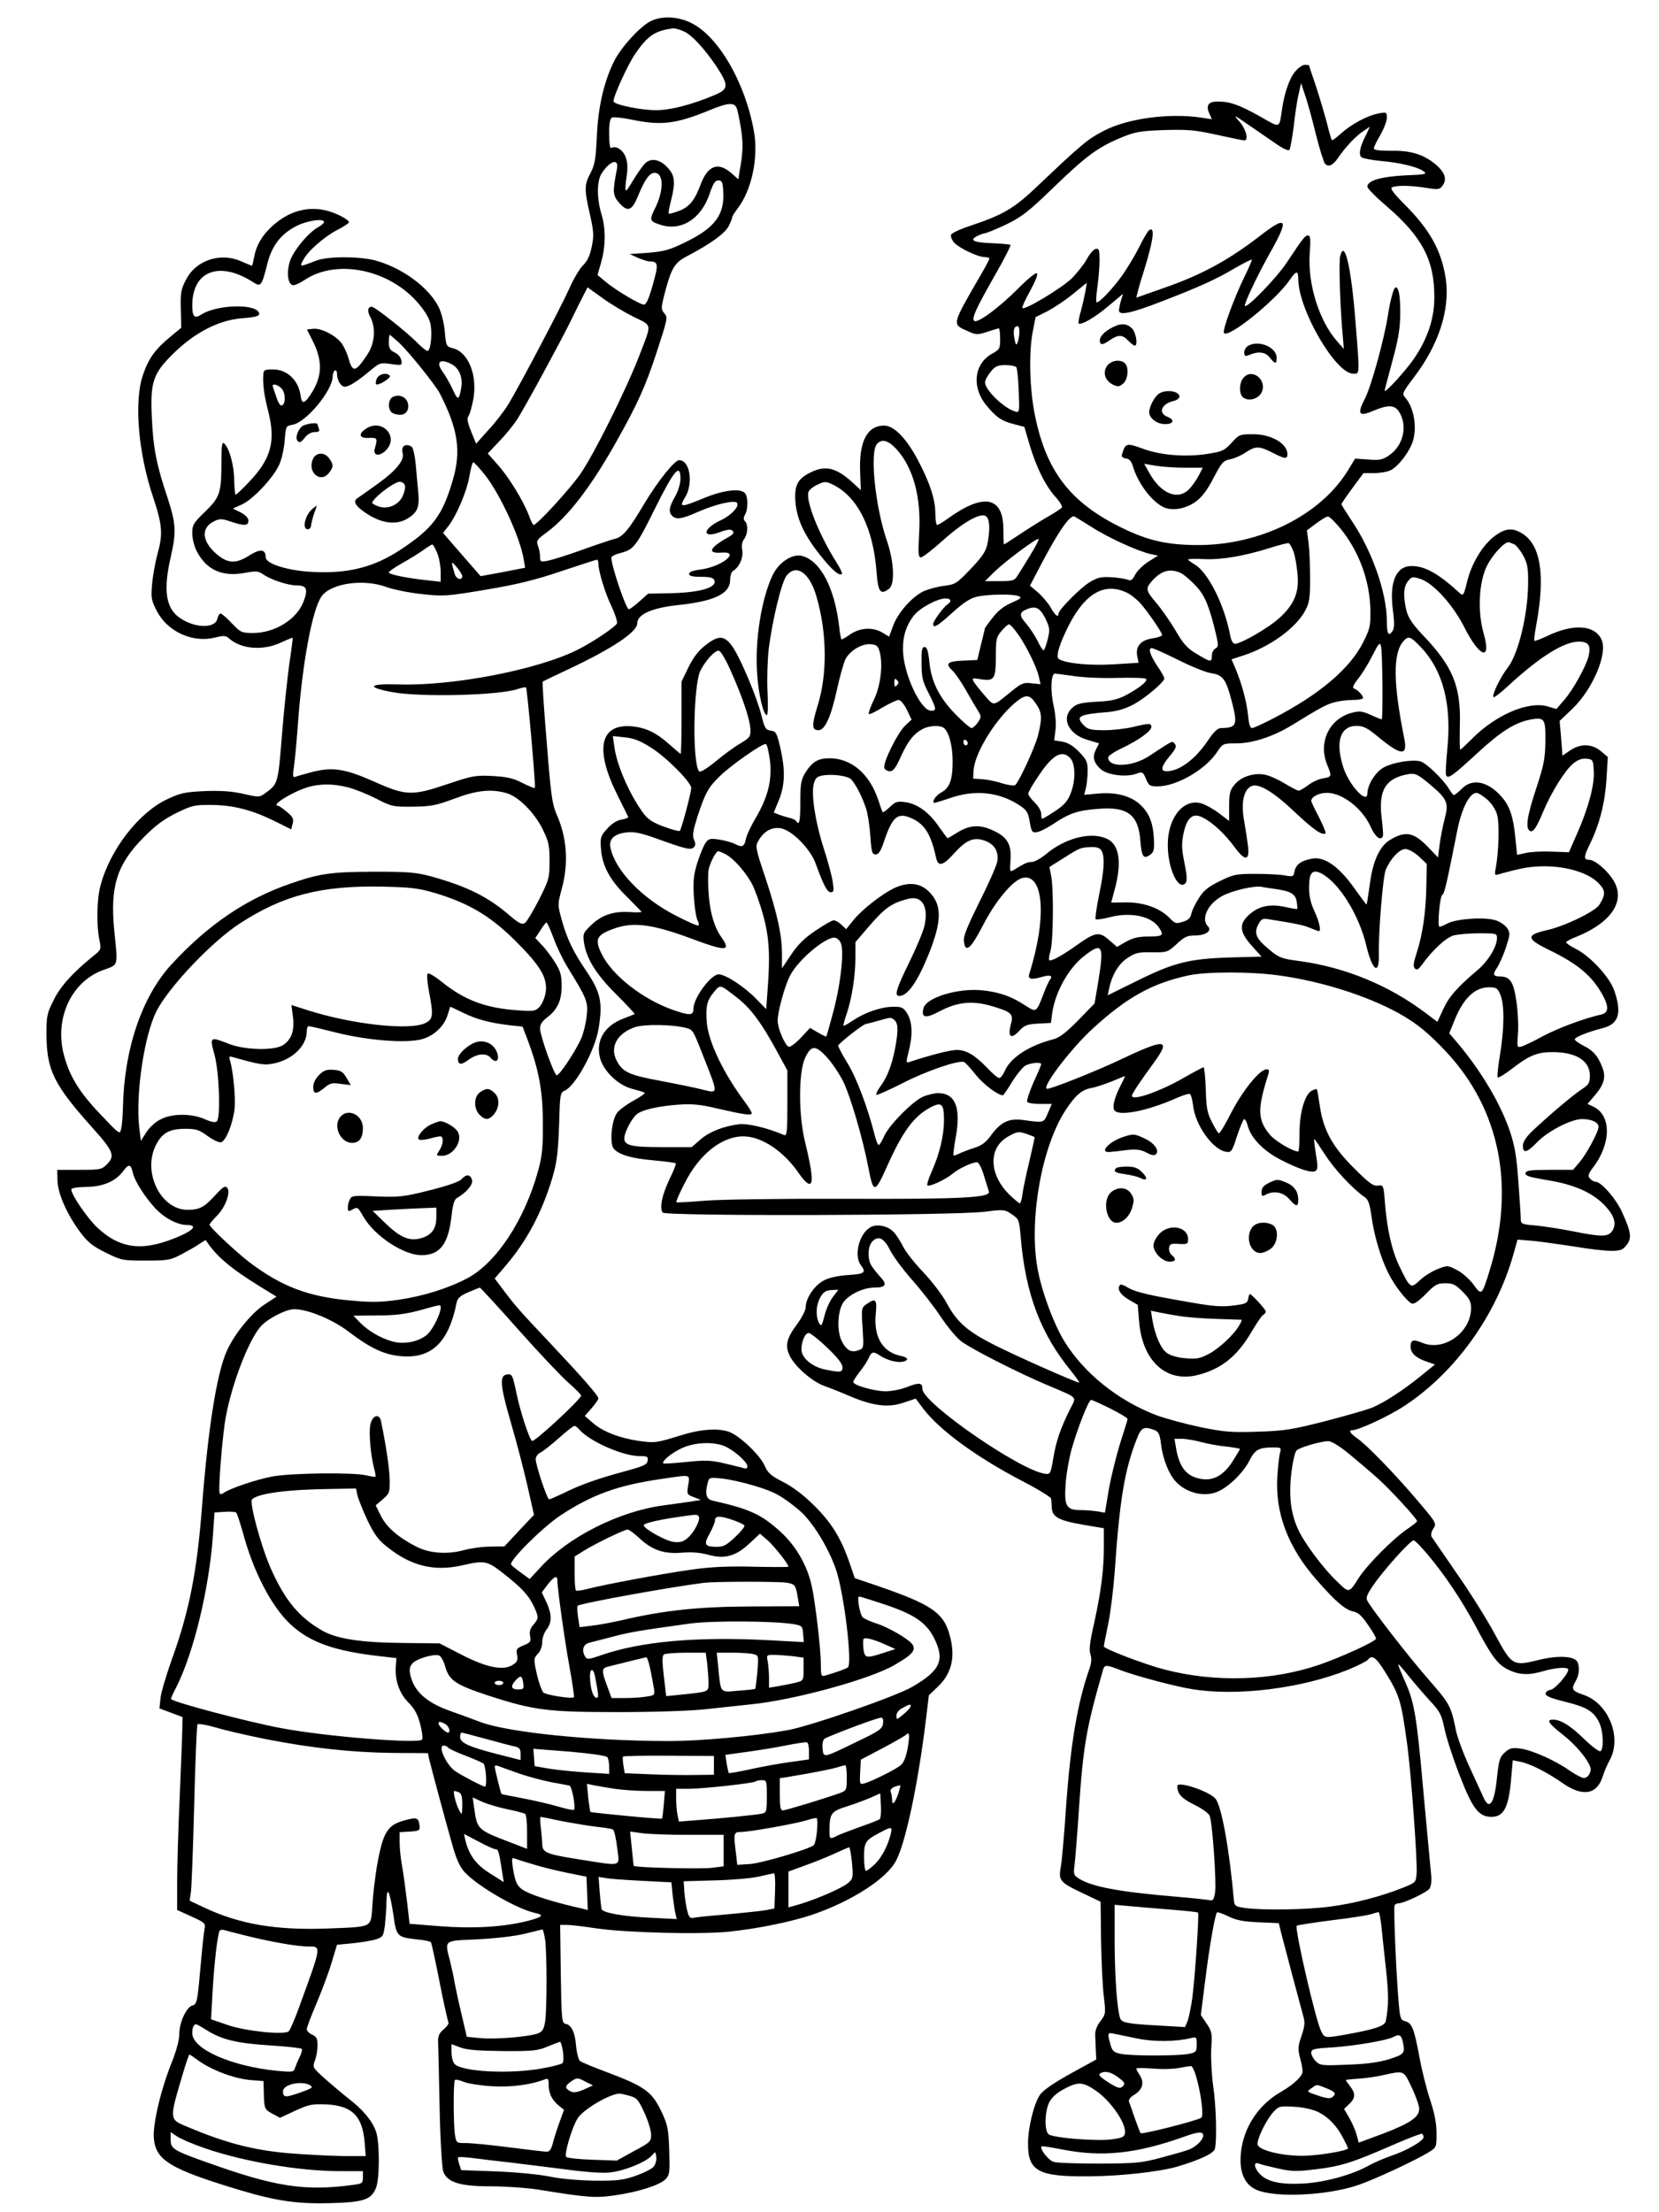 <?xml version="1.0" standalone="no"?>
<!DOCTYPE svg PUBLIC "-//W3C//DTD SVG 20010904//EN"
 "http://www.w3.org/TR/2001/REC-SVG-20010904/DTD/svg10.dtd">
<svg version="1.0" xmlns="http://www.w3.org/2000/svg"
 width="768pt" height="1024pt" viewBox="0 0 768 1024"
 preserveAspectRatio="xMidYMid meet">

<g transform="translate(0,1024) scale(0.1,-0.1)"
fill="#000000" stroke="none">
<path d="M3010 10141 c-50 -27 -133 -118 -166 -182 -47 -94 -75 -211 -81 -349
-5 -105 -9 -132 -29 -170 -29 -55 -30 -75 -3 -193 18 -81 19 -99 8 -150 -8
-41 -21 -67 -40 -85 -15 -15 -43 -61 -61 -102 -35 -80 -228 -447 -284 -540
-18 -30 -59 -84 -92 -119 l-58 -65 -23 57 c-17 41 -20 61 -13 70 6 7 16 42 23
78 20 112 -22 218 -94 237 -31 8 -32 10 -38 78 -4 42 -16 88 -29 114 -47 92
-171 182 -295 215 -76 19 -217 19 -270 -1 -80 -31 -79 -31 -61 3 20 40 99 109
158 139 26 13 49 28 53 34 4 6 -19 22 -52 37 -104 48 -212 29 -302 -53 -47
-42 -75 -90 -85 -146 -4 -21 -8 -38 -10 -38 -2 0 -25 10 -51 21 -95 42 -209 4
-254 -86 -23 -43 -26 -61 -24 -136 l2 -86 -53 -44 c-69 -57 -100 -101 -125
-177 -41 -121 -21 -360 48 -564 42 -126 46 -170 21 -258 -11 -41 -23 -106 -26
-145 -6 -64 -3 -75 23 -125 50 -95 166 -147 269 -121 39 10 49 9 63 -3 56 -51
157 -59 240 -21 30 14 55 24 56 23 1 -2 -6 -57 -16 -123 -9 -66 -25 -215 -34
-330 -18 -224 -18 -224 -78 -267 -26 -19 -29 -19 -103 -2 -55 12 -105 15 -179
12 -88 -4 -111 -9 -170 -37 -133 -62 -266 -234 -310 -401 -17 -62 -19 -182 -5
-250 9 -44 9 -46 -28 -75 -97 -79 -151 -139 -183 -203 -31 -61 -34 -74 -34
-157 1 -170 33 -235 218 -441 92 -103 100 -125 63 -162 -25 -26 -32 -27 -129
-27 l-102 0 1 -50 c2 -61 44 -156 105 -238 35 -47 57 -65 118 -95 73 -36 78
-37 185 -37 103 0 115 2 166 29 30 16 68 37 83 48 16 11 29 19 30 17 47 -73
113 -129 249 -213 l78 -48 -58 -38 c-61 -41 -138 -137 -172 -213 -47 -105 -87
-360 -115 -722 -23 -300 -59 -485 -141 -710 -25 -71 -49 -151 -51 -176 l-5
-47 54 -20 53 -20 -1 -48 c0 -27 -6 -170 -12 -319 -7 -148 -12 -328 -12 -398
l0 -128 66 -30 c62 -28 66 -32 61 -57 -3 -15 -11 -85 -17 -157 -16 -182 -18
-192 -39 -198 -28 -7 -61 -79 -61 -131 0 -28 -13 -77 -34 -130 -51 -126 -89
-287 -84 -353 9 -103 74 -143 403 -242 165 -49 261 -63 414 -59 154 4 189 16
211 69 18 41 18 212 1 261 -16 49 -60 102 -125 152 -29 23 -80 66 -112 94 -57
52 -58 52 -46 85 7 18 12 50 12 70 0 30 -5 40 -25 49 -14 6 -25 18 -25 25 0 8
20 61 44 117 24 57 56 141 70 188 l26 86 72 7 c40 4 89 12 108 18 33 11 35 15
42 67 3 30 7 80 7 110 2 75 15 48 32 -63 14 -101 17 -104 109 -114 33 -3 63
-9 65 -14 3 -4 21 -87 40 -184 19 -98 38 -181 41 -186 3 -5 -7 -20 -22 -32
-21 -18 -27 -32 -26 -58 1 -19 4 -155 7 -304 3 -150 11 -282 17 -297 19 -50
77 -68 219 -68 68 0 167 -7 219 -15 227 -37 266 -40 355 -27 112 16 210 48
236 75 19 20 20 31 17 132 -3 95 -7 118 -31 170 -48 104 -77 125 -262 195 -60
22 -114 45 -120 50 -7 6 -15 36 -18 68 -5 65 -22 100 -49 104 -17 3 -19 20
-22 230 l-3 228 31 0 c17 0 78 -7 136 -16 147 -21 491 -29 618 -15 133 14 287
46 382 78 182 62 347 168 389 252 44 85 100 351 136 640 l15 124 43 41 c65 63
82 142 51 245 -28 97 -87 136 -328 219 l-109 37 -23 67 c-39 115 -83 188 -164
268 -50 50 -98 86 -144 110 -57 29 -71 41 -86 75 -19 44 -97 122 -151 151 -47
25 -135 22 -234 -9 -117 -36 -123 -37 -196 -27 -90 13 -168 43 -214 83 l-38
33 32 36 c17 20 31 40 31 45 0 13 -73 96 -230 263 -133 141 -153 163 -213 243
l-37 49 48 56 c101 118 169 246 218 407 22 75 27 115 32 243 4 148 5 154 27
164 50 23 140 188 156 287 20 123 10 168 -60 271 -56 82 -88 148 -110 230 -20
72 -20 73 -1 144 33 119 25 239 -24 348 -20 46 -26 90 -45 331 -13 153 -21
280 -19 282 1 1 56 28 121 58 205 97 317 172 317 212 0 41 67 71 187 84 171
18 243 53 243 117 0 18 6 37 13 41 29 17 49 62 43 96 -4 22 -1 40 9 52 17 24
19 67 4 82 -8 8 -8 17 0 31 15 27 14 85 -1 100 -23 23 -100 13 -188 -23 -109
-45 -118 -45 -89 2 40 65 23 173 -27 173 -21 0 -99 -97 -163 -204 -71 -120
-99 -153 -138 -161 -15 -4 -82 -26 -148 -50 -66 -24 -137 -46 -157 -50 -36 -7
-38 -6 -38 18 0 14 -4 37 -10 51 -8 23 -5 28 40 61 98 72 204 209 320 415 101
179 138 261 190 420 50 153 52 161 36 179 -16 18 -16 24 -3 78 34 132 48 156
107 187 111 58 178 107 194 141 9 18 16 36 16 41 0 4 12 22 26 41 63 83 95
231 75 350 -39 228 -167 450 -296 509 -61 29 -135 31 -185 5z m153 -45 c38
-15 101 -84 158 -170 52 -81 51 -98 -8 -124 -109 -46 -207 -72 -276 -72 -71 0
-197 26 -197 41 0 25 66 169 100 219 59 86 92 108 178 119 7 0 27 -5 45 -13z
m246 -353 c5 -10 14 -54 21 -97 11 -72 10 -110 -7 -204 l-5 -32 -34 30 c-59
51 -107 34 -139 -50 -29 -78 -53 -107 -101 -126 -24 -9 -46 -15 -48 -13 -3 2
2 29 10 59 22 87 19 119 -18 157 -34 35 -71 42 -98 20 -9 -7 -31 -37 -50 -67
-41 -67 -39 -64 -44 -59 -2 2 0 31 5 63 6 43 4 68 -6 92 -13 32 -45 51 -65 39
-6 -4 -10 20 -10 65 0 52 4 72 14 76 8 3 49 -1 91 -10 135 -28 203 -20 355 42
87 36 116 39 129 15z m-553 -285 c-21 -108 -20 -123 12 -159 39 -43 58 -34 87
37 29 71 52 104 75 104 44 0 44 -85 -1 -171 -23 -47 -21 -54 27 -69 96 -32
188 25 228 140 17 50 26 65 41 65 17 0 21 -8 23 -50 7 -109 -38 -170 -177
-237 -71 -35 -97 -42 -170 -48 l-86 -6 37 -17 c21 -9 45 -17 55 -17 41 -1 42
-12 15 -108 -18 -64 -30 -92 -41 -92 -19 0 -135 69 -180 108 l-35 29 17 59
c21 76 22 155 1 224 -22 73 -21 153 1 187 39 60 81 72 71 21z m-1356 -246 c0
-5 -12 -15 -26 -23 -46 -24 -120 -114 -133 -162 -16 -54 -7 -107 17 -107 10 0
33 11 52 24 143 96 377 53 514 -94 36 -39 59 -75 67 -102 11 -41 5 -123 -10
-132 -4 -3 -25 13 -47 35 -47 49 -198 169 -213 169 -19 0 -22 -20 -6 -49 26
-51 20 -121 -15 -173 -55 -83 -68 -85 -88 -12 -7 23 -21 53 -33 68 -28 35 -93
68 -129 64 l-29 -3 30 -60 c41 -85 40 -152 -3 -225 -36 -59 -50 -65 -56 -24
-9 73 -62 124 -128 124 -39 0 -44 -3 -45 -22 -3 -47 3 -95 23 -173 35 -139 13
-219 -90 -327 -30 -32 -58 -58 -61 -58 -3 0 -6 31 -7 68 0 68 -23 150 -47 170
-9 8 -12 -12 -12 -86 0 -144 -7 -164 -76 -231 -54 -52 -59 -61 -59 -100 0 -23
9 -59 20 -81 45 -88 118 -121 222 -102 54 10 64 9 87 -7 36 -25 114 -51 157
-51 44 0 51 -18 29 -75 -31 -82 -133 -145 -233 -145 -53 0 -58 2 -99 45 -23
25 -47 45 -52 45 -5 0 -12 -11 -15 -25 -12 -47 -110 -42 -178 8 -61 45 -72
128 -38 277 27 118 25 155 -15 278 -51 151 -66 230 -72 368 -8 167 5 205 102
300 100 97 210 153 318 161 54 4 77 10 77 19 0 49 -191 47 -268 -2 -32 -21
-42 -10 -42 44 1 159 127 206 283 105 34 -22 39 -16 63 80 21 87 62 142 133
179 51 27 131 39 131 20z m1432 -438 c89 -44 87 -26 26 -184 -63 -162 -210
-456 -272 -545 -50 -71 -200 -235 -216 -235 -3 0 -13 20 -22 45 -26 68 -92
176 -144 234 l-46 52 54 57 c30 31 67 77 83 102 40 64 189 338 245 450 25 52
54 110 63 127 l17 33 68 -49 c37 -27 102 -66 144 -87z m-1084 -121 c50 -48
166 -193 188 -234 84 -164 100 -266 60 -402 -48 -163 -92 -222 -238 -319 -126
-84 -247 -115 -418 -105 -110 6 -210 38 -210 67 0 38 -24 41 -74 10 -64 -41
-101 -39 -153 5 -70 60 -74 123 -10 153 24 12 35 11 74 -2 63 -21 83 -21 83 4
0 12 -13 26 -36 38 l-36 18 42 19 c51 23 147 125 173 185 11 24 22 75 25 111
5 67 5 67 37 73 63 12 184 158 185 223 0 12 5 25 10 28 6 3 10 -3 10 -15 0
-30 18 -60 36 -60 19 0 56 23 116 73 45 38 49 39 98 32 50 -7 52 -6 48 16 -2
14 -14 29 -30 37 -23 11 -28 20 -28 48 0 18 2 34 4 34 2 0 22 -17 44 -37z
m241 -98 c37 -18 55 -64 46 -112 -11 -58 -15 -58 -40 -4 -13 27 -33 63 -45 79
-34 46 -14 65 39 37z m-785 -114 c19 -21 19 -72 0 -78 -6 -2 -16 13 -23 34 -7
21 -15 44 -17 51 -9 19 21 14 40 -7z m940 -398 c71 -90 163 -289 180 -390 l7
-41 -103 -20 -103 -19 -35 40 c-19 22 -58 67 -87 100 l-52 60 24 31 c40 52 86
162 98 231 6 36 14 65 18 65 4 0 28 -26 53 -57z m906 -20 c0 -22 -11 -57 -25
-82 -28 -48 -31 -71 -13 -89 18 -18 44 -15 118 18 81 36 168 56 181 43 15 -15
-25 -58 -74 -81 -86 -40 -89 -87 -4 -55 36 13 50 14 58 6 9 -9 4 -16 -20 -30
-86 -47 -99 -76 -33 -71 96 8 3 -67 -100 -79 -31 -4 -48 -11 -48 -19 0 -10 15
-14 55 -14 42 0 57 -4 62 -16 13 -34 -67 -57 -205 -60 l-102 -2 -40 -36 c-22
-20 -44 -36 -49 -36 -13 0 -81 201 -81 239 0 6 20 16 45 22 58 15 71 31 156
203 90 181 119 215 119 139z m-1126 -343 c9 -22 16 -61 16 -87 l0 -46 -62 7
c-89 9 -178 27 -178 36 0 5 28 24 63 44 34 19 78 46 97 60 19 14 38 25 41 26
4 0 14 -18 23 -40z m746 -48 c0 -35 31 -137 61 -199 17 -36 28 -71 25 -79 -6
-15 -114 -88 -181 -121 -184 -93 -582 -170 -834 -161 -136 4 -147 -13 -24 -36
132 -24 496 -15 581 15 18 6 35 9 37 7 6 -6 46 -460 41 -465 -2 -3 -28 8 -58
23 -42 22 -71 28 -138 32 -79 4 -94 1 -207 -37 -166 -56 -193 -55 -341 11
-135 60 -193 69 -289 44 -34 -9 -69 -19 -76 -22 -12 -4 -13 5 -6 48 4 29 13
123 19 208 20 272 66 521 109 580 44 61 197 82 302 42 31 -11 104 -26 162 -32
100 -11 115 -10 294 20 143 24 227 44 348 85 88 29 163 54 168 54 4 1 7 -7 7
-17z m-630 -59 c0 -22 -28 -14 -35 10 -18 60 -17 63 9 32 14 -16 26 -36 26
-42z m-527 -978 c31 -8 90 -32 129 -52 70 -36 77 -38 168 -37 84 1 107 5 193
37 104 39 169 46 241 26 55 -15 130 -90 168 -167 28 -57 32 -75 32 -147 0 -79
-2 -86 -49 -180 -28 -54 -57 -103 -66 -108 -13 -8 -28 0 -68 34 -101 88 -199
136 -364 182 -71 19 -106 22 -267 22 -198 -1 -250 -8 -385 -55 -205 -70 -384
-192 -551 -374 -138 -150 -220 -394 -225 -666 -1 -36 -4 -78 -8 -94 -6 -29 -6
-29 -97 67 -99 104 -143 177 -169 277 -43 167 36 337 183 390 72 26 68 14 51
182 -20 205 12 307 136 432 55 56 94 84 152 113 72 35 84 38 163 37 101 -1
186 -23 292 -75 l76 -38 7 27 c5 22 1 31 -27 54 -18 15 -36 28 -40 28 -37 1
60 62 136 86 56 17 120 17 189 -1z m402 -489 c156 -47 255 -106 371 -221 117
-117 150 -172 140 -239 -4 -24 -16 -53 -28 -66 -20 -21 -26 -22 -109 -16 -145
11 -241 48 -345 132 -31 25 -60 42 -64 37 -5 -4 -2 -42 6 -83 21 -111 19 -127
-16 -145 -70 -36 -334 -8 -543 58 l-78 25 7 -54 c8 -64 -6 -105 -45 -131 -39
-27 -177 -24 -251 5 -89 35 -90 34 -67 -50 22 -83 29 -290 11 -308 -7 -7 -23
-5 -55 9 -59 27 -149 28 -203 1 -24 -11 -52 -36 -68 -60 l-26 -41 -8 67 c-16
155 24 421 80 533 58 113 257 323 387 407 200 130 374 175 654 170 140 -3 171
-7 250 -30z m548 -209 c14 -40 43 -99 63 -132 92 -149 97 -162 90 -227 -3 -33
-15 -80 -25 -104 -27 -61 -103 -175 -114 -171 -13 4 -77 184 -77 216 0 19 10
34 31 50 49 37 69 78 69 147 0 50 -5 68 -31 110 -17 27 -44 63 -61 80 l-30 32
24 36 c12 20 25 36 28 36 3 0 18 -33 33 -73z m-417 -346 c62 -30 122 -46 216
-57 l57 -6 22 -57 c53 -141 72 -240 72 -386 1 -115 -3 -155 -21 -221 -62 -229
-194 -430 -329 -501 -87 -46 -201 -82 -315 -99 -85 -12 -124 -13 -223 -4 -197
17 -322 65 -470 177 -64 49 -185 163 -185 174 0 4 15 22 34 41 40 40 66 112
47 131 -9 9 -21 2 -54 -35 -51 -56 -73 -68 -129 -68 -123 0 -208 171 -148 296
29 59 62 78 135 79 53 0 66 -4 107 -34 28 -20 53 -31 63 -28 22 9 53 86 61
155 5 52 -6 174 -22 226 -5 16 -3 18 17 12 127 -36 144 -38 193 -27 83 19 146
82 146 146 0 14 4 25 9 25 6 0 65 -14 133 -31 146 -36 321 -49 392 -29 55 15
102 60 118 111 6 22 12 39 13 39 1 0 28 -13 61 -29z m-1531 -740 c8 -36 52
-107 102 -162 41 -45 102 -78 145 -79 50 0 40 -20 -24 -49 -171 -76 -278 -66
-389 38 -45 43 -119 151 -119 175 0 7 27 11 68 12 77 0 138 26 173 74 25 34
35 32 44 -9z m1784 -725 c94 -106 199 -217 231 -245 33 -29 60 -56 60 -61 0
-16 -208 -209 -226 -210 -11 0 -55 132 -74 225 -17 82 -20 86 -43 83 -36 -5
-32 -50 18 -223 26 -88 60 -220 77 -294 l30 -133 -69 -73 -68 -73 -65 -1 c-36
0 -93 -8 -125 -17 -75 -20 -157 -14 -216 16 -83 42 -139 90 -165 142 l-25 50
33 28 c31 27 33 31 32 92 -2 54 -15 147 -40 269 -8 40 -42 27 -50 -18 -7 -38
2 -137 17 -197 6 -21 9 -40 7 -41 -2 -2 -21 0 -43 6 -62 14 -339 11 -432 -5
-76 -14 -203 -57 -230 -78 -6 -5 -13 -5 -16 -1 -8 14 13 276 29 358 29 154
104 348 159 413 30 36 118 82 157 82 63 0 179 -48 253 -105 102 -77 165 -107
247 -113 138 -10 216 67 252 249 4 20 18 32 53 47 27 12 51 21 54 22 3 0 83
-87 178 -194z m-359 100 c0 -25 -32 -91 -57 -118 -35 -36 -106 -53 -164 -38
-56 15 -116 50 -153 89 l-30 31 110 1 c82 0 130 6 194 23 105 29 100 29 100
12z m640 -561 c45 -55 203 -125 280 -125 37 0 41 -2 38 -22 -3 -18 -19 -25
-108 -49 -125 -34 -204 -62 -282 -101 -32 -15 -61 -28 -66 -28 -9 0 -62 157
-62 186 0 12 10 25 23 31 12 6 50 36 85 67 34 31 67 56 71 56 5 0 14 -7 21
-15z m674 -79 c42 -17 106 -74 106 -93 0 -8 -6 -13 -12 -10 -7 2 -47 12 -89
22 -66 16 -91 17 -180 8 -57 -6 -106 -9 -108 -7 -10 9 38 49 84 70 58 28 147
32 199 10z m-168 -180 c-7 -43 -6 -44 26 -56 l33 -13 -50 -8 c-27 -4 -86 -12
-129 -18 -203 -28 -437 -147 -563 -285 l-51 -55 -40 29 c-22 16 -43 33 -46 38
-10 17 144 171 228 227 145 96 266 140 467 169 142 21 132 23 125 -28z m302
-2 c98 -29 131 -48 211 -114 60 -50 135 -171 171 -275 37 -107 77 -438 55
-453 -9 -7 -48 -21 -102 -37 -22 -6 -23 -4 -23 52 0 65 -24 274 -41 356 -20
97 -72 189 -145 256 -89 81 -142 106 -316 145 -29 7 -36 32 -21 85 6 22 9 23
65 17 33 -3 99 -18 146 -32z m-1833 -46 c4 -18 25 -70 46 -115 32 -66 50 -91
92 -124 110 -88 217 -114 345 -85 106 24 116 22 191 -36 85 -67 119 -103 142
-153 24 -51 23 -57 -2 -86 -15 -17 -19 -32 -15 -52 5 -25 2 -30 -30 -43 -33
-14 -36 -18 -30 -45 4 -23 1 -32 -20 -45 -43 -29 -122 -13 -238 47 l-101 52
-175 2 c-190 2 -301 19 -368 57 -109 63 -172 139 -239 289 -46 106 -100 306
-86 319 30 28 166 46 375 48 l106 2 7 -32z m-530 -174 c47 -177 131 -339 218
-421 90 -85 205 -126 422 -150 l70 -8 -3 -40 c-4 -64 17 -124 59 -166 28 -28
42 -54 54 -99 9 -33 13 -66 9 -72 -13 -21 -450 14 -654 53 -154 29 -491 118
-508 134 -2 2 8 25 22 51 82 160 155 462 172 711 l7 102 46 3 c25 2 49 0 54
-3 4 -3 18 -46 32 -95z m2110 76 c9 -15 -24 -78 -54 -101 -19 -16 -35 -20 -64
-16 -37 5 -137 61 -137 77 0 9 67 25 165 39 84 12 83 12 90 1z m158 -16 c26
-9 49 -20 53 -25 3 -5 -16 -29 -43 -54 -38 -36 -54 -45 -83 -45 -58 0 -64 10
-35 61 13 24 25 52 25 62 0 21 22 22 83 1z m-433 -84 c60 -56 114 -74 198 -67
45 4 85 0 122 -10 76 -21 127 -6 190 53 l48 45 37 -32 c30 -27 95 -109 95
-121 0 -2 -73 -2 -162 0 -116 3 -198 -1 -283 -13 -132 -18 -399 -68 -482 -89
-28 -8 -54 -11 -57 -8 -3 3 -6 39 -6 81 l0 76 43 27 c51 32 187 98 203 98 6 0
30 -18 54 -40z m-380 -194 c0 -35 33 -273 56 -400 14 -76 23 -140 21 -142 -9
-9 -130 10 -142 22 -7 8 -21 46 -30 85 -15 70 -15 72 5 94 12 12 20 35 20 54
0 18 9 44 20 58 26 33 25 72 -1 128 l-21 44 27 36 c29 37 45 45 45 21z m1062
-12 c39 -7 42 -11 52 -74 l6 -35 -228 -1 c-236 -1 -400 -18 -595 -64 -45 -10
-107 -22 -138 -25 l-56 -7 -7 47 c-4 26 -5 49 -2 52 10 11 418 85 581 106 51
7 348 7 387 1z m451 -100 c138 -46 193 -83 230 -154 52 -103 32 -151 -98 -227
-76 -45 -474 -183 -580 -202 -159 -28 -410 -51 -560 -50 -349 1 -733 40 -861
88 -43 16 -107 40 -142 52 -107 38 -165 90 -182 164 -6 27 -4 40 9 55 18 22
100 46 124 37 8 -3 22 -27 29 -54 18 -62 48 -82 203 -133 208 -67 270 -75 600
-75 164 0 337 6 398 13 59 6 155 17 215 23 198 20 546 115 661 181 84 48 102
69 85 96 -16 24 -109 79 -169 98 -27 9 -55 21 -61 28 -14 13 -28 96 -17 96 5
0 56 -16 116 -36z m-418 -92 c38 -7 40 -9 43 -45 l3 -38 -148 8 c-341 19 -605
-4 -791 -69 -54 -19 -65 -20 -72 -8 -19 30 -11 59 18 66 15 4 65 17 112 29 81
21 118 27 355 60 101 14 393 12 480 -3z m425 -95 l45 -20 -55 -18 c-81 -26
-87 -25 -93 19 -2 20 -2 40 0 45 6 10 48 -1 103 -26z m-826 -89 c3 -29 6 -69
6 -90 0 -40 3 -39 -135 -53 l-61 -6 -11 93 c-8 68 -8 95 1 100 6 4 52 8 102 8
l91 0 7 -52z m215 45 c23 -6 23 -8 17 -82 -4 -41 -8 -77 -10 -78 -1 -2 -37 -6
-78 -9 -87 -8 -81 -14 -93 109 l-7 67 73 0 c41 0 85 -3 98 -7z m179 -9 l52 -7
0 -53 c0 -53 0 -53 -37 -63 -21 -5 -57 -12 -80 -16 l-43 -7 0 45 c0 24 -3 59
-6 76 -6 30 -5 31 27 31 19 0 58 -3 87 -6z m-659 -54 c6 -27 13 -67 17 -88 6
-39 6 -39 -32 -45 -22 -4 -67 -7 -101 -7 l-62 0 -20 55 c-27 71 -26 83 2 90
116 29 173 43 179 44 3 1 11 -21 17 -49z m-255 -37 c18 -93 19 -106 5 -101
-15 5 -26 43 -28 96 -1 39 15 43 23 5z m-332 -33 c4 -27 2 -30 -24 -30 -32 0
-36 15 -11 42 23 25 30 23 35 -12z m-92 0 c0 -5 -9 -10 -20 -10 -11 0 -20 5
-20 10 0 6 9 10 20 10 11 0 20 -4 20 -10z m1884 -112 c-3 -7 -19 -23 -35 -36
-28 -23 -29 -23 -29 -3 0 12 11 27 28 35 34 19 43 20 36 4z m-126 -75 c-3 -25
-16 -35 -119 -84 -160 -78 -156 -77 -161 -34 -2 20 1 40 8 46 14 11 243 98
262 98 9 1 12 -9 10 -26z m-2858 -73 c213 -42 404 -62 588 -64 l163 -1 5 -25
c9 -38 83 -314 111 -410 17 -60 34 -95 56 -118 63 -66 241 -169 325 -187 45
-9 33 -20 -45 -39 -109 -26 -244 -34 -398 -22 l-139 11 -12 105 c-7 58 -17
132 -23 164 -6 33 -11 81 -11 107 l0 48 48 3 c43 3 47 5 44 28 -4 36 -12 39
-65 25 -84 -22 -104 -53 -133 -218 -7 -45 -17 -123 -20 -174 -8 -109 8 -101
-214 -110 -233 -8 -401 20 -564 97 l-68 32 6 42 c3 22 10 204 15 403 5 199 12
366 15 371 3 5 42 -2 88 -15 46 -14 148 -37 228 -53z m831 70 c18 -10 27 -40
12 -40 -10 0 -43 32 -43 42 0 11 7 10 31 -2z m188 -69 c58 -16 118 -32 134
-35 22 -5 27 -12 27 -35 l0 -28 -110 28 c-131 34 -170 52 -170 79 0 11 3 20 7
20 3 0 54 -13 112 -29z m1952 -48 c-8 -39 -18 -64 -34 -76 -24 -19 -128 -71
-165 -82 -22 -6 -23 -5 -20 52 l3 58 99 52 c55 29 104 57 110 63 17 17 18 -2
7 -67z m-456 -9 l0 -38 -85 -12 c-47 -6 -129 -21 -184 -33 -54 -12 -100 -20
-102 -18 -2 1 -6 21 -10 43 l-6 41 93 13 c52 7 135 20 184 30 50 10 95 17 100
15 6 -1 10 -19 10 -41z m-1671 17 c4 -5 39 -22 79 -37 39 -15 78 -32 85 -37
11 -9 18 -107 7 -107 -10 0 -109 52 -138 72 -42 30 -82 118 -53 118 8 0 17 -4
20 -9z m738 -45 c4 -6 8 -26 8 -44 l0 -33 -110 7 c-61 4 -138 12 -173 18 l-62
11 -3 40 -3 40 168 -13 c100 -9 171 -19 175 -26z m493 -38 l0 -43 -85 -1 c-47
-1 -140 0 -206 3 l-122 5 -6 36 c-3 19 -4 38 -2 41 2 3 98 5 213 4 l208 -1 0
-44z m-900 -38 c44 -15 112 -33 150 -40 39 -7 75 -14 81 -15 12 -4 30 -102 21
-112 -3 -3 -37 4 -74 15 -37 11 -111 28 -163 38 -52 10 -96 18 -98 20 -4 2
-31 114 -32 128 0 4 8 5 18 1 9 -4 53 -19 97 -35z m1515 -19 c0 -55 -2 -59
-27 -69 -56 -21 -255 -82 -269 -82 -11 0 -14 16 -14 75 l0 74 33 5 c132 22
206 37 232 45 17 5 33 10 38 10 4 1 7 -25 7 -58z m-370 -86 c0 -69 -2 -75 -22
-80 -29 -6 -188 -22 -299 -30 l-86 -7 -7 32 c-3 18 -6 52 -6 76 l0 44 63 0
c70 1 296 26 305 34 3 3 16 6 29 6 22 0 23 -3 23 -75z m-705 35 c33 -5 99 -10
147 -10 l86 0 -5 -62 c-3 -35 -7 -64 -8 -66 -3 -4 -327 27 -332 31 -1 2 -6 32
-10 67 l-6 63 34 -7 c19 -4 61 -11 94 -16z m1314 -21 c-15 -44 -29 -59 -29
-32 0 12 -3 28 -6 37 -4 11 2 19 17 25 13 5 25 8 27 6 1 -1 -3 -17 -9 -36z
m-2035 5 c12 -5 16 -20 16 -58 -1 -48 -1 -50 -14 -26 -15 27 -31 90 -23 90 3
0 12 -3 21 -6z m1949 -124 c-4 -4 -44 -20 -88 -35 -44 -16 -92 -34 -107 -41
-37 -19 -38 -18 -38 20 0 82 6 91 82 115 38 12 88 31 111 41 l42 19 3 -56 c2
-31 -1 -59 -5 -63z m-1723 45 c40 -8 76 -18 81 -21 5 -3 9 -41 9 -84 l0 -78
-75 29 c-155 59 -156 60 -170 161 l-7 48 44 -20 c25 -11 78 -27 118 -35z m253
-55 c53 -10 125 -22 160 -26 36 -4 69 -9 75 -13 5 -3 14 -41 19 -83 11 -93 30
-87 -181 -54 -150 24 -165 31 -166 71 0 11 -3 44 -6 73 -4 28 -4 52 -1 52 2 0
48 -9 100 -20z m1179 -47 c-3 -32 -10 -61 -16 -65 -31 -21 -237 -81 -291 -86
l-62 -4 -6 53 c-12 94 -10 99 22 99 39 0 246 37 301 53 25 8 48 13 51 11 3 -2
4 -29 1 -61z m342 -10 c-13 -55 -42 -111 -74 -142 -18 -17 -37 -31 -41 -31 -5
0 -9 29 -9 63 0 71 6 79 75 115 52 28 57 27 49 -5z m-931 -6 l157 0 0 -73 0
-73 -57 -7 c-49 -6 -352 1 -359 9 -1 1 -5 37 -9 80 l-8 79 59 -8 c33 -4 130
-8 217 -7z m-898 -67 c12 0 15 -11 30 -108 l7 -44 -63 40 c-65 40 -98 85 -115
155 l-6 28 67 -35 c36 -20 73 -36 80 -36z m1649 -62 c6 -69 5 -74 -18 -94 -26
-23 -141 -73 -223 -98 l-53 -15 0 83 0 83 74 27 c40 14 102 39 137 55 35 16
67 30 70 30 3 1 9 -32 13 -71z m-1475 -8 c38 -12 108 -29 157 -39 l89 -18 3
-77 3 -77 -28 7 c-96 21 -195 50 -241 70 -56 25 -65 39 -78 119 -6 43 -5 47
10 42 9 -4 47 -16 85 -27z m1119 -122 l-3 -82 -35 -7 c-19 -4 -96 -12 -170
-19 -74 -6 -147 -13 -162 -16 -24 -5 -28 -2 -37 33 -5 21 -11 60 -13 86 l-3
49 145 4 c80 2 172 10 205 18 33 8 64 14 68 15 4 1 7 -36 5 -81z m-617 46
l137 -7 6 -61 c4 -33 10 -72 13 -85 l6 -24 -119 6 c-131 6 -223 23 -229 40 -2
7 -6 43 -9 81 l-5 68 32 -5 c17 -4 93 -9 168 -13z m-1836 -253 c120 -30 242
-51 291 -51 63 0 64 8 -41 -280 -21 -58 -43 -109 -49 -113 -23 -17 -199 1
-280 29 l-79 27 7 126 c7 127 23 269 33 284 2 4 12 6 21 3 10 -3 53 -14 97
-25z m1389 -23 c8 -69 8 -312 0 -372 -6 -39 -12 -49 -33 -58 -42 -16 -201 -29
-268 -22 l-62 6 -25 107 c-14 58 -28 124 -32 146 -3 22 -13 65 -20 95 -26 102
-33 96 124 103 80 4 170 14 217 25 44 11 83 20 86 21 3 0 9 -23 13 -51z
m-1563 -418 c69 -42 136 -58 292 -68 76 -5 141 -12 144 -16 3 -3 -1 -21 -10
-38 -9 -18 -18 -41 -22 -52 -5 -17 -12 -18 -78 -12 -216 21 -397 101 -397 175
0 26 7 41 18 41 3 0 26 -13 53 -30z m1645 -96 c3 -25 3 -49 -2 -54 -5 -5 -47
-16 -93 -24 -149 -28 -380 -16 -408 22 -7 9 -13 32 -13 53 l0 37 43 -16 c31
-11 84 -15 197 -16 137 -1 161 2 205 21 28 11 53 21 57 22 4 1 10 -20 14 -45z
m-1686 -43 c59 -43 166 -83 238 -89 l62 -5 1 -46 c2 -83 3 -85 40 -105 l35
-19 71 33 c64 29 79 32 145 29 118 -6 166 -54 176 -176 l5 -63 -109 0 c-60 1
-176 7 -259 14 -157 15 -281 47 -452 119 -92 38 -91 30 -26 250 14 48 28 87
30 87 2 0 21 -13 43 -29z m1360 -118 c88 -5 177 7 243 32 14 6 17 2 17 -25 0
-39 14 -69 46 -96 l25 -20 -20 -55 c-11 -30 -25 -73 -31 -96 -7 -30 -16 -43
-28 -43 -9 0 -87 9 -172 20 -85 11 -176 20 -201 20 -46 0 -46 0 -53 38 -7 47
-8 247 0 254 3 4 22 -1 42 -9 20 -8 79 -17 132 -20z m433 20 l32 -16 -42 -19
c-33 -14 -48 -16 -63 -8 -26 14 -25 25 2 44 28 20 32 20 71 -1z m-1280 -14
c19 -11 15 -14 -43 -35 -68 -24 -80 -24 -80 6 0 31 83 50 123 29z m1480 -50
c35 -9 42 -18 69 -76 17 -36 31 -81 32 -101 1 -34 -1 -37 -79 -79 l-80 -44
-113 4 c-62 2 -116 8 -121 13 -11 10 28 141 54 180 26 40 143 109 190 113 6 1
27 -4 48 -10z m-1967 -242 c182 -63 439 -107 631 -107 l103 0 0 -29 c0 -26 -4
-29 -42 -34 -225 -31 -363 -10 -678 103 -158 56 -170 64 -170 106 l0 35 28
-19 c15 -11 73 -36 128 -55z m2079 -87 c-10 -11 -47 -29 -84 -42 -55 -19 -85
-23 -186 -22 -71 1 -157 8 -210 19 -49 10 -162 21 -250 24 l-160 6 -9 27 c-5
15 -8 30 -5 32 2 3 36 1 74 -4 39 -5 111 -14 160 -19 50 -6 162 -20 250 -31
99 -14 182 -20 219 -16 65 7 165 47 193 78 18 20 18 20 21 -7 2 -15 -4 -35
-13 -45z"/>
<path d="M1752 8498 c-12 -12 -17 -38 -7 -38 17 0 65 32 60 40 -9 14 -39 12
-53 -2z"/>
<path d="M1812 8398 c-15 -15 -16 -50 0 -66 7 -7 25 -12 40 -12 53 0 50 81 -3
88 -13 2 -30 -3 -37 -10z"/>
<path d="M1396 8265 c-21 -21 -30 -55 -17 -68 7 -7 17 -3 31 16 13 17 31 27
47 27 19 0 24 4 19 16 -3 9 -6 18 -6 20 0 11 -60 2 -74 -11z"/>
<path d="M1692 8254 c-35 -24 -28 -44 16 -41 39 2 41 -2 27 -49 -10 -33 21
-39 51 -9 64 64 -19 152 -94 99z"/>
<path d="M1865 8170 c-3 -6 -4 -18 -1 -28 10 -30 -30 -80 -112 -139 -44 -32
-87 -62 -96 -68 -23 -14 -13 -35 32 -66 74 -52 145 -62 199 -29 46 28 56 53
49 124 -3 33 -9 93 -12 131 -4 39 -12 73 -18 77 -16 11 -34 10 -41 -2z m9
-176 c4 -9 -2 -33 -11 -53 -22 -43 -75 -62 -119 -42 -26 12 -26 12 -8 33 30
33 95 78 114 78 10 0 21 -7 24 -16z"/>
<path d="M1449 8116 c-28 -60 33 -115 73 -66 22 27 23 39 2 68 -21 30 -61 29
-75 -2z"/>
<path d="M1449 7887 c-36 -28 -53 -97 -24 -97 8 0 15 8 15 18 1 9 7 34 14 55
8 20 13 37 12 37 0 0 -8 -6 -17 -13z"/>
<path d="M2185 5408 c-35 -19 -65 -51 -65 -69 0 -29 15 -30 50 -4 38 28 81 32
100 10 21 -26 41 -19 34 13 -12 53 -70 78 -119 50z"/>
<path d="M1477 5264 c-17 -17 -27 -38 -27 -55 0 -35 13 -36 52 -4 25 21 35 24
75 18 l47 -6 -20 34 c-17 29 -26 34 -60 37 -33 2 -45 -2 -67 -24z"/>
<path d="M2222 5184 c-29 -20 -30 -76 -2 -104 25 -25 42 -25 63 -2 29 31 32
77 8 101 -25 25 -39 26 -69 5z"/>
<path d="M1577 5072 c-38 -42 -2 -122 53 -122 34 0 50 23 50 69 0 59 -67 93
-103 53z"/>
<path d="M1993 5034 c-36 -18 -68 -60 -53 -69 5 -3 27 -1 47 4 21 6 44 11 51
11 17 0 15 -36 -4 -65 -16 -25 -16 -25 13 -25 50 0 96 68 73 110 -11 21 -59
50 -82 50 -7 0 -27 -8 -45 -16z"/>
<path d="M2136 4781 c-10 -11 -65 -30 -148 -51 -120 -30 -140 -32 -245 -28
-102 5 -115 4 -123 -13 -6 -10 -10 -27 -10 -39 0 -17 3 -19 19 -10 27 14 26
15 54 -33 52 -89 186 -177 268 -177 85 0 124 50 139 179 6 56 13 79 26 86 44
25 76 64 69 84 -8 26 -27 27 -49 2z m-116 -174 c0 -53 -20 -82 -66 -97 -55
-18 -100 0 -169 67 l-60 58 95 6 c52 3 119 6 148 7 l52 2 0 -43z"/>
<path d="M5996 9909 c-26 -30 -50 -98 -61 -174 -14 -92 -5 -89 -102 -34 -97
54 -139 69 -196 69 -44 0 -56 -18 -38 -57 l11 -25 -52 8 c-147 21 -336 -4
-445 -60 -78 -40 -100 -58 -315 -262 -103 -98 -155 -129 -306 -179 -46 -15
-86 -34 -89 -41 -3 -8 3 -24 13 -36 23 -26 111 -68 142 -68 12 0 22 -3 22 -7
0 -5 -21 -44 -47 -88 -126 -218 -126 -216 -57 -246 43 -20 48 -20 94 -5 27 9
51 16 54 16 3 0 6 -22 6 -48 0 -46 -2 -50 -39 -70 -82 -47 -94 -155 -25 -238
45 -55 70 -73 130 -88 l46 -12 24 -82 c30 -102 73 -190 120 -242 20 -22 33
-44 30 -49 -4 -5 -32 -24 -64 -42 -31 -18 -89 -54 -129 -81 -40 -26 -73 -48
-75 -48 -2 0 -3 31 -3 69 0 153 -91 171 -258 50 -22 -16 -44 -29 -49 -29 -4 0
-8 24 -8 53 0 64 -24 139 -79 244 -54 103 -112 163 -158 163 -80 0 -118 -76
-111 -221 l3 -78 -30 28 c-80 75 -130 89 -199 56 -63 -30 -79 -60 -74 -135 6
-83 41 -158 119 -255 54 -67 85 -93 97 -81 2 3 -9 27 -26 53 -82 131 -144 287
-129 327 4 9 22 24 42 33 32 15 38 15 68 1 116 -55 190 -201 205 -408 7 -91
18 -105 57 -76 29 21 24 127 -10 225 -53 155 -79 405 -46 445 22 26 51 19 89
-21 79 -85 117 -223 107 -390 -5 -95 -4 -113 8 -113 8 0 52 34 98 75 96 87
180 135 204 115 17 -14 19 -61 6 -128 -7 -34 -23 -58 -77 -115 -66 -69 -71
-72 -125 -79 -32 -4 -75 -16 -96 -26 -55 -28 -118 -101 -139 -160 l-18 -49
-30 18 c-44 27 -103 24 -148 -6 -20 -14 -39 -25 -42 -25 -2 0 -8 26 -11 58
-21 181 -87 307 -173 329 -45 11 -108 -31 -136 -91 -52 -110 -82 -303 -71
-454 6 -96 29 -192 45 -192 5 0 6 47 3 108 -3 59 0 149 6 201 17 133 59 306
82 336 45 57 106 15 138 -94 50 -170 52 -363 5 -511 -27 -88 -26 -110 5 -110
30 0 58 62 86 190 13 60 31 123 39 139 21 40 77 73 118 69 27 -3 33 -8 41 -38
15 -60 3 -159 -29 -222 -15 -32 -25 -60 -22 -63 3 -3 31 10 63 30 33 19 66 35
75 35 9 0 25 -19 38 -45 l22 -46 -29 -27 c-35 -32 -106 -175 -97 -197 3 -8 14
-15 26 -15 15 0 27 16 50 67 33 73 60 107 102 129 29 15 76 18 95 6 25 -16 43
-82 43 -157 0 -85 -14 -123 -54 -144 -23 -13 -41 -39 -33 -47 2 -2 34 8 73 21
118 42 234 29 330 -37 27 -19 35 -32 41 -73 8 -45 11 -50 32 -47 13 1 51 20
83 42 70 46 108 59 203 66 135 11 185 -27 194 -148 6 -75 15 -87 46 -64 16 11
19 24 17 67 -3 74 -19 118 -55 156 -43 46 -113 67 -199 60 l-69 -6 8 32 c4 18
8 53 8 79 0 41 -5 52 -40 88 -27 28 -51 42 -77 47 l-38 6 6 47 c4 29 0 74 -9
116 -15 66 -12 144 6 146 4 0 42 -5 85 -11 42 -7 134 -11 204 -9 69 2 129 0
133 -4 10 -10 -27 -40 -89 -74 -37 -20 -67 -28 -120 -31 -95 -5 -113 -10 -136
-33 -48 -48 -11 -121 75 -145 l53 -16 -15 -29 c-17 -35 -11 -59 22 -90 29 -27
116 -39 164 -22 30 11 32 9 46 -23 13 -32 18 -35 54 -35 87 0 219 76 274 157
27 41 28 42 87 42 75 -1 174 31 260 84 137 84 160 96 197 106 21 6 59 11 86
11 26 0 47 4 47 9 0 12 -25 38 -42 44 -9 3 -3 17 19 45 18 22 48 71 66 107 30
59 35 64 40 44 7 -25 10 -339 3 -339 -2 0 -25 9 -51 21 -41 18 -53 19 -89 9
-105 -29 -155 -139 -111 -243 21 -50 20 -54 -21 -60 -20 -3 -51 -18 -69 -32
-19 -14 -38 -25 -43 -25 -5 0 -35 15 -66 34 -31 19 -72 37 -91 40 -50 10 -109
-9 -139 -45 -22 -26 -26 -40 -26 -100 l0 -69 -45 34 c-24 19 -60 39 -80 46
-83 28 -159 -62 -159 -189 -1 -110 49 -218 83 -178 7 10 6 36 -6 93 -13 66
-14 88 -4 137 16 74 44 97 90 72 45 -23 98 -72 143 -132 50 -69 72 -70 66 -5
-3 26 -11 79 -18 119 -16 82 -4 145 31 163 33 18 103 -24 205 -121 84 -79 127
-109 140 -96 3 3 -11 36 -30 74 -20 38 -36 72 -36 75 0 20 36 38 73 38 71 0
165 -73 202 -157 22 -49 48 -68 57 -42 2 6 -1 43 -6 83 -16 129 19 185 126
203 30 4 41 -1 94 -45 85 -71 92 -88 71 -165 -9 -35 -19 -88 -23 -119 l-7 -57
-47 49 c-67 69 -105 75 -177 31 -47 -29 -79 -100 -92 -206 -7 -49 -13 -91 -15
-92 -1 -1 -26 33 -56 75 -70 99 -137 147 -193 138 -52 -9 -77 -26 -84 -58 -5
-27 -7 -27 -47 -20 -22 4 -84 7 -136 7 -88 0 -101 -3 -164 -34 -53 -26 -74
-43 -96 -78 -16 -25 -32 -57 -35 -73 -4 -20 -15 -30 -40 -37 -30 -10 -36 -8
-60 17 -44 46 -119 73 -200 73 l-71 -1 18 67 c31 119 19 199 -33 226 -72 38
-196 8 -287 -69 -24 -20 -54 -36 -65 -36 -20 0 -34 -6 -84 -37 -18 -11 -19 -9
-15 47 5 74 -16 108 -88 139 -60 26 -105 21 -162 -15 -21 -13 -39 -24 -41 -24
-2 0 -20 24 -41 54 -45 66 -100 106 -156 113 -35 5 -45 2 -70 -22 -17 -16 -31
-27 -34 -24 -2 2 -11 27 -20 55 -40 121 -124 194 -226 194 -53 0 -80 -16 -112
-67 -20 -33 -23 -51 -23 -135 0 -90 -5 -112 -19 -89 -3 5 -17 12 -30 15 -14 3
-36 10 -50 15 l-24 10 24 58 c28 70 30 138 6 243 -16 68 -20 75 -44 78 -23 3
-28 10 -43 70 -20 82 -96 263 -133 317 -37 54 -65 56 -124 10 -33 -25 -56 -54
-80 -102 l-33 -68 0 -167 c0 -92 -2 -168 -4 -168 -1 0 -25 20 -52 44 -61 55
-110 78 -175 84 -147 12 -172 -106 -66 -318 26 -52 48 -97 50 -101 2 -4 -13
-10 -32 -13 -22 -4 -46 -20 -66 -43 -30 -33 -32 -41 -28 -92 6 -79 41 -145
120 -222 37 -37 68 -69 68 -70 0 -2 -24 -3 -53 -1 -77 5 -130 -13 -178 -58
-39 -37 -41 -42 -36 -80 10 -75 56 -150 150 -243 49 -49 87 -90 85 -91 -1 -1
-24 -10 -50 -20 -92 -34 -133 -106 -109 -188 18 -59 83 -121 147 -138 27 -7
53 -15 58 -18 4 -3 -18 -19 -50 -36 -31 -17 -67 -43 -78 -58 -25 -35 -35 -140
-15 -165 24 -28 80 -45 183 -54 54 -5 101 -11 104 -14 3 -3 -10 -35 -28 -72
-36 -75 -48 -136 -32 -156 15 -17 1348 -14 1490 4 89 11 93 11 126 -12 33 -22
34 -26 41 -104 22 -265 93 -452 238 -627 21 -27 36 -48 33 -48 -14 0 -301 127
-396 176 -123 62 -172 106 -219 195 -19 35 -67 98 -107 140 -39 41 -82 95 -94
120 -12 24 -31 54 -43 66 -25 28 -77 39 -106 23 -53 -28 -80 -131 -46 -176 26
-35 18 -41 -59 -46 -46 -3 -88 -12 -112 -25 -43 -22 -84 -82 -84 -123 0 -14
-18 -49 -39 -78 -49 -65 -58 -100 -36 -146 24 -51 103 -120 160 -141 28 -10
81 -31 120 -48 106 -45 177 -54 247 -30 l57 19 36 -48 c77 -100 247 -224 460
-335 72 -37 131 -74 131 -80 1 -7 2 -26 3 -43 2 -42 34 -59 146 -78 l95 -16 0
-88 c0 -105 -13 -206 -46 -356 -19 -82 -23 -120 -16 -140 6 -19 5 -39 -5 -67
-56 -159 -88 -354 -108 -640 -8 -121 -19 -245 -24 -275 -12 -66 -6 -73 109
-127 l75 -36 2 -180 c2 -99 7 -216 13 -259 9 -78 9 -81 -16 -114 -17 -22 -25
-44 -24 -66 1 -18 2 -51 3 -72 l2 -39 -120 -66 c-79 -44 -127 -77 -141 -98
-28 -42 -55 -151 -55 -224 -1 -129 47 -155 281 -153 146 1 327 21 410 45 106
32 168 61 174 82 10 39 6 200 -8 292 -7 50 -11 126 -9 170 5 74 3 83 -22 119
l-26 39 21 166 c20 161 45 299 54 309 3 2 27 -6 53 -19 37 -18 70 -24 140 -27
l93 -4 10 -42 c11 -44 86 -326 103 -388 9 -29 7 -47 -8 -92 -17 -48 -17 -62
-7 -101 7 -25 12 -53 12 -63 0 -22 -40 -60 -100 -95 -95 -54 -161 -146 -181
-251 -19 -105 5 -176 69 -203 88 -37 324 -26 467 22 75 25 264 113 328 152 37
23 37 24 37 88 0 46 -9 93 -30 156 -16 49 -39 140 -50 202 -24 128 -34 153
-65 161 -20 5 -24 14 -29 73 -12 128 -26 455 -20 464 3 5 12 9 19 9 24 0 129
50 142 67 8 11 11 35 8 67 -3 28 -19 202 -36 386 -32 357 -41 411 -89 516 -16
37 -29 68 -27 70 1 2 23 -22 47 -53 25 -31 69 -82 98 -114 48 -51 55 -65 69
-131 8 -40 39 -136 69 -213 60 -156 89 -195 148 -195 58 0 81 44 92 183 l7 79
35 -7 c46 -9 121 -47 196 -99 93 -65 160 -53 186 33 6 20 21 54 33 76 56 105
-8 262 -123 300 -53 18 -58 26 -35 65 16 28 19 68 6 89 -16 26 -92 29 -179 7
-119 -29 -123 -26 -202 120 -36 67 -114 192 -175 279 -60 88 -114 165 -118
172 -4 7 -1 23 8 37 16 24 15 26 -67 123 -106 126 -242 266 -285 295 -33 23
-42 38 -22 38 29 0 171 66 243 114 234 155 422 417 502 700 l19 68 73 -6 c39
-4 125 -16 190 -26 64 -11 140 -20 169 -20 44 0 55 4 73 27 25 32 21 60 -21
152 -29 64 -97 141 -123 141 -8 0 -19 7 -26 15 -10 12 -8 21 14 50 86 112 86
244 1 283 l-26 12 35 41 c44 52 52 86 31 135 -20 49 -41 72 -87 95 -21 11 -38
23 -38 28 0 10 60 34 126 51 77 19 93 67 58 172 -20 62 -110 160 -176 194 -26
13 -48 28 -48 32 0 4 21 16 48 26 170 69 234 175 163 273 -32 45 -81 83 -104
83 -27 0 -26 14 4 75 44 90 69 189 76 300 l6 101 -32 27 c-42 35 -95 36 -143
3 l-35 -24 -6 81 -7 80 60 57 c93 90 162 252 135 317 -29 69 -127 78 -246 22
-34 -16 -64 -28 -66 -25 -2 2 1 30 7 63 45 237 24 380 -64 434 -44 27 -77 24
-125 -11 -56 -41 -108 -126 -129 -211 -17 -69 -18 -69 -37 -52 -96 88 -159
123 -220 123 -72 0 -104 -73 -87 -204 8 -62 7 -84 -2 -98 -19 -26 -26 -12 -26
51 -1 128 -68 320 -161 458 -27 41 -49 76 -49 79 0 4 23 37 51 75 l51 69 49 0
c28 0 63 6 78 14 32 17 76 71 97 121 27 65 12 168 -32 216 -14 16 -11 23 39
89 118 154 170 316 150 459 -20 131 -73 227 -192 346 -47 47 -66 72 -58 77 17
11 91 10 161 -2 51 -8 61 -7 72 8 22 28 16 56 -18 90 -56 53 -121 76 -215 74
-58 0 -83 3 -83 11 0 7 14 35 30 62 16 28 30 63 30 79 0 27 -1 28 -37 21 -51
-9 -126 -49 -174 -92 -22 -20 -41 -34 -43 -32 -3 2 -14 41 -25 86 -12 45 -35
121 -51 170 -17 48 -30 89 -30 90 0 2 -9 3 -19 3 -11 0 -31 -14 -45 -31z m95
-288 c17 -69 37 -132 43 -139 17 -17 37 -8 63 31 32 47 83 101 117 122 l28 19
-19 -40 c-28 -55 -35 -90 -20 -102 6 -5 47 -13 89 -17 90 -8 168 -27 197 -47
20 -14 12 -16 -87 -20 -110 -6 -172 -24 -172 -52 0 -8 38 -47 85 -87 168 -144
225 -251 225 -424 0 -100 -31 -192 -94 -285 -41 -59 -136 -163 -136 -148 0 3
16 64 35 134 27 98 36 150 37 214 1 86 -6 130 -21 130 -9 0 -25 -58 -36 -130
-16 -105 -76 -325 -105 -382 -39 -76 -31 -89 39 -59 66 28 97 27 117 -4 42
-65 21 -158 -46 -203 -30 -21 -44 -23 -96 -19 l-61 4 -31 -51 c-127 -211 -411
-352 -705 -349 -136 1 -226 22 -342 79 -239 116 -352 262 -404 522 -25 120
-29 292 -10 388 l13 66 56 28 c30 16 83 51 118 80 l63 51 -6 -38 c-4 -21 -13
-62 -21 -92 -9 -29 -13 -55 -11 -58 11 -10 77 28 139 81 l67 56 -10 -32 c-5
-18 -9 -39 -9 -45 0 -25 56 -13 196 41 176 68 252 102 343 156 40 23 74 40 76
38 2 -2 -14 -38 -35 -81 -47 -97 -102 -246 -94 -258 17 -29 240 150 305 246
30 43 39 44 39 3 1 -142 173 -438 255 -438 30 0 30 -9 10 240 -20 257 -51 386
-71 304 -7 -26 0 -243 12 -369 l5 -60 -31 35 c-83 94 -137 265 -127 407 5 65
3 83 -7 83 -15 0 -23 -11 -97 -122 -45 -70 -185 -215 -196 -204 -6 6 58 142
116 245 90 159 80 177 -45 80 -149 -115 -271 -181 -449 -243 l-125 -44 7 27
c3 14 14 53 25 86 47 150 57 218 28 200 -6 -4 -27 -39 -46 -78 -20 -40 -56
-99 -79 -132 -45 -63 -111 -132 -119 -124 -3 3 -1 34 4 69 5 36 10 91 10 123
0 50 -2 58 -17 55 -10 -2 -29 -23 -42 -48 -14 -25 -46 -65 -71 -90 -46 -44
-216 -147 -227 -136 -3 3 13 39 36 80 25 46 37 77 31 81 -6 4 -46 -29 -88 -72
-85 -85 -184 -159 -201 -149 -15 10 6 56 96 214 42 73 73 135 71 138 -3 3 -39
6 -80 8 -89 3 -112 13 -77 32 13 7 30 13 37 14 7 0 51 18 98 40 74 36 103 58
224 175 150 145 205 185 315 230 61 25 86 29 196 33 110 3 142 0 242 -22 64
-14 121 -26 127 -26 22 0 9 51 -22 87 -31 35 -29 34 52 -22 47 -32 104 -72
128 -88 24 -16 47 -26 51 -21 4 5 13 54 20 109 6 55 16 123 23 150 l11 50 18
-54 c11 -30 33 -111 50 -180z m-1372 -918 c0 -16 -4 -37 -8 -48 -7 -16 -9 -13
-15 18 -7 38 -2 57 15 57 5 0 9 -12 8 -27z m-14 -163 c4 -6 9 -56 11 -111 4
-100 4 -100 -19 -93 -51 16 -137 99 -137 134 0 10 12 32 26 49 21 26 33 31 69
31 24 0 47 -5 50 -10z m346 -738 c75 -49 217 -114 277 -127 l33 -7 -45 -28
c-25 -16 -52 -43 -61 -60 -12 -24 -20 -30 -33 -24 -9 4 -43 10 -75 12 -48 3
-64 0 -101 -22 -43 -25 -146 -129 -146 -147 0 -20 -16 -7 -35 27 -11 20 -37
51 -58 70 l-39 33 56 107 c76 143 124 213 147 214 3 0 39 -22 80 -48z m1154
-8 c88 -108 138 -247 139 -384 1 -67 -3 -83 -34 -144 -61 -121 -201 -240 -413
-350 -48 -25 -93 -46 -101 -46 -9 0 -15 20 -19 63 -6 61 -30 148 -60 218 l-16
37 52 17 c125 40 246 127 290 210 18 34 22 57 22 145 0 58 -3 132 -7 165 l-8
60 43 32 c23 17 47 32 54 32 7 1 32 -24 58 -55z m-1437 -126 c-24 -40 -51 -83
-59 -95 -12 -20 -22 -23 -81 -23 l-68 0 42 42 c54 52 199 160 206 153 3 -2
-15 -37 -40 -77z m1221 16 c7 -21 15 -69 18 -106 7 -83 -17 -138 -87 -201 -49
-44 -175 -117 -203 -117 -9 0 -17 14 -22 38 -26 141 -103 295 -166 330 -16 10
-29 19 -29 22 0 3 33 4 73 2 80 -4 187 14 307 52 41 13 80 23 85 22 6 -2 16
-20 24 -42z m1022 36 c10 -6 29 -30 41 -53 19 -35 23 -56 22 -132 -2 -146 -46
-325 -96 -388 -32 -41 -73 -125 -64 -134 3 -3 36 22 73 57 144 132 254 200
322 200 45 0 57 -18 45 -67 -11 -46 -71 -155 -112 -202 l-37 -43 -40 12 c-89
26 -240 -38 -351 -150 -27 -27 -51 -50 -54 -50 -3 0 -3 49 -2 109 6 184 -32
276 -172 422 -47 50 -66 78 -75 112 -16 66 -14 111 7 137 17 21 21 22 58 10
60 -20 150 -119 203 -224 70 -139 126 -158 90 -31 -30 103 -23 239 14 315 25
50 79 110 100 110 4 0 17 -5 28 -10z m-1542 -134 c15 -8 46 -35 68 -59 42 -45
62 -96 93 -226 11 -48 11 -55 -4 -63 -9 -5 -16 -20 -16 -33 0 -32 -5 -31 -70
8 -44 26 -62 46 -99 110 -25 42 -65 99 -88 126 -47 55 -50 66 -25 96 45 54 90
67 141 41z m-249 -91 c14 -7 38 -26 53 -41 29 -29 107 -141 107 -154 0 -4 -20
-11 -45 -15 -55 -8 -80 -38 -70 -84 l6 -29 -115 -7 c-109 -7 -221 4 -254 24
-16 10 1 67 44 153 78 154 169 205 274 153z m-505 -14 c17 -7 12 -12 -32 -31
-35 -15 -63 -37 -87 -68 -20 -25 -36 -48 -37 -51 0 -3 -8 -37 -18 -76 l-17
-70 -67 -3 c-72 -3 -83 -14 -47 -47 11 -10 39 -50 61 -89 22 -39 48 -83 57
-97 15 -25 15 -29 -1 -53 -10 -14 -23 -26 -29 -26 -7 0 -41 29 -76 65 -75 78
-111 150 -120 243 -5 50 -11 67 -22 67 -12 0 -15 -15 -14 -75 0 -64 5 -84 32
-137 37 -73 39 -83 13 -83 -50 0 -131 176 -131 286 0 62 15 108 49 153 27 36
110 81 149 81 24 0 29 -14 9 -27 -18 -11 -67 -78 -67 -91 0 -22 18 -12 90 53
51 46 83 67 113 73 52 12 165 13 192 3z m124 -103 c21 -44 22 -52 11 -98 -7
-27 -15 -50 -19 -50 -4 0 -17 20 -28 44 -12 24 -36 60 -53 80 -33 37 -32 52 4
66 40 17 60 7 85 -42z m-129 -70 c39 -53 89 -155 99 -200 l8 -35 -41 4 c-37 5
-47 1 -95 -38 -86 -70 -78 -69 -122 -19 -22 25 -45 54 -51 64 -10 18 -7 18 32
12 63 -10 70 1 70 104 0 81 2 91 26 119 14 17 30 31 35 31 5 0 23 -19 39 -42z
m1867 -63 c103 -108 144 -265 123 -473 -6 -62 -9 -116 -5 -122 10 -16 31 0
142 102 110 102 176 143 246 157 68 12 72 6 71 -101 -1 -80 -7 -110 -43 -219
-42 -128 -50 -182 -29 -195 15 -9 31 14 64 94 37 87 98 185 136 217 22 18 40
25 62 23 30 -3 31 -5 34 -56 4 -65 -24 -169 -76 -288 l-39 -89 -79 3 c-44 2
-98 -1 -120 -6 l-41 -9 -7 70 c-10 105 -25 152 -63 197 -63 73 -136 89 -185
40 -16 -16 -33 -30 -37 -30 -4 0 -14 13 -23 28 -27 45 -106 121 -133 128 -38
9 -122 -4 -167 -27 -39 -20 -77 -80 -78 -121 0 -53 -82 34 -110 116 -40 120
-17 196 60 196 32 0 50 -9 105 -55 104 -85 133 -85 115 1 -51 253 -52 392 -3
446 23 26 32 23 80 -27z m-1124 -59 c59 -30 128 -58 153 -62 55 -8 69 -27 95
-126 30 -114 25 -127 -48 -128 -16 0 -34 -17 -62 -59 -59 -87 -132 -141 -191
-141 -29 0 -25 23 15 70 28 34 33 45 24 56 -13 16 -6 19 -117 -54 -79 -53
-192 -57 -192 -8 0 7 28 26 62 42 78 37 138 80 138 99 0 18 -9 18 -85 0 -33
-8 -93 -15 -132 -15 -60 0 -77 4 -93 20 -44 44 -28 53 109 64 43 4 80 15 120
36 56 31 141 103 141 120 0 5 -13 29 -29 52 -36 53 -48 88 -29 88 7 0 62 -25
121 -54z m-2068 -56 c55 -124 87 -221 89 -267 1 -33 -3 -38 -48 -65 -28 -16
-79 -54 -115 -84 -38 -31 -69 -50 -74 -45 -33 33 -28 402 6 468 25 48 68 94
85 91 9 -2 34 -45 57 -98z m767 -62 c-9 -9 -12 -7 -12 12 0 19 3 21 12 12 9
-9 9 -15 0 -24z m645 -87 c27 -40 28 -66 8 -146 -14 -54 -84 -207 -105 -229
-5 -4 -30 -1 -57 7 -26 9 -68 18 -93 20 l-45 3 2 37 c5 86 111 253 207 326 38
28 55 24 83 -18z m-1784 -201 c72 -45 187 -161 187 -188 -1 -23 -45 -190 -53
-198 -3 -3 -37 6 -75 20 -56 21 -75 35 -99 69 -61 85 -119 219 -129 301 l-7
49 55 -6 c42 -4 72 -16 121 -47z m1467 19 c0 -5 -4 -9 -10 -9 -5 0 -10 7 -10
16 0 8 5 12 10 9 6 -3 10 -10 10 -16z m-916 -78 c11 -90 -8 -169 -66 -268 -22
-37 -42 -80 -45 -96 -7 -36 -17 -41 -50 -24 -15 8 -49 17 -75 21 -41 6 -48 4
-62 -16 -9 -13 -26 -54 -38 -92 -17 -55 -20 -85 -16 -155 3 -48 10 -96 16
-108 6 -11 9 -23 5 -27 -3 -3 -51 18 -107 47 -156 81 -278 208 -300 313 -9 40
18 65 76 71 32 4 66 -3 133 -27 141 -51 163 -56 177 -42 8 8 9 18 1 35 -9 19
-5 41 16 108 36 109 50 135 104 187 51 50 197 152 212 148 6 -1 14 -35 19 -75z
m1391 9 c24 -27 25 -101 2 -161 -14 -37 -30 -55 -72 -83 -30 -20 -57 -36 -60
-36 -3 0 -5 10 -5 23 0 13 -13 36 -30 52 -16 16 -30 34 -30 41 0 7 22 46 50
86 64 96 108 119 145 78z m-1022 -92 c19 -10 57 -80 77 -143 7 -22 16 -78 19
-125 5 -74 8 -85 25 -85 14 0 24 16 41 68 38 110 63 129 130 97 58 -28 85 -74
109 -182 9 -41 32 -35 82 21 56 62 90 77 139 61 48 -16 69 -50 62 -97 -4 -21
-41 -105 -83 -188 -54 -109 -75 -159 -72 -180 6 -59 31 -39 87 69 58 114 138
210 184 222 99 24 114 -185 32 -443 -8 -26 7 -30 62 -14 34 10 48 4 34 -13 -5
-6 -19 -36 -30 -66 -34 -88 -32 -88 -88 -52 -63 41 -119 60 -196 68 -113 11
-259 -33 -272 -83 -11 -45 9 -49 75 -14 83 44 154 51 248 22 86 -26 95 -35 81
-85 -15 -56 2 -68 39 -28 25 27 37 31 88 34 l59 3 6 46 c14 97 76 208 147 263
86 68 94 52 66 -119 l-17 -100 -76 -78 c-57 -58 -86 -80 -116 -88 -113 -29
-199 -86 -225 -149 -7 -16 -18 -30 -24 -30 -7 0 -32 21 -56 47 -58 60 -97 83
-141 83 -30 0 -123 -24 -220 -56 -15 -5 -15 -1 -3 47 20 76 18 138 -6 177 -17
28 -25 32 -63 32 -55 0 -130 -25 -186 -62 -24 -16 -45 -28 -46 -26 -2 2 5 29
16 60 23 70 39 171 39 260 l0 67 60 70 c77 90 109 112 187 131 63 15 93 -39
72 -128 -6 -26 -38 -101 -70 -167 -60 -122 -70 -155 -46 -155 39 0 85 66 138
198 58 146 60 220 5 279 -41 45 -95 53 -160 25 -60 -27 -155 -101 -196 -152
l-33 -41 -21 20 c-12 12 -29 21 -37 21 -8 0 -45 -22 -84 -48 -51 -34 -82 -65
-112 -110 l-43 -64 0 65 c0 89 -21 185 -77 355 -45 133 -47 145 -33 169 26 46
63 66 105 59 52 -10 135 -94 160 -161 38 -104 54 -135 71 -135 14 0 15 7 9 48
-4 26 -22 95 -41 153 -40 124 -59 250 -47 300 8 29 15 35 44 40 39 6 96 0 122
-13z m2952 -99 c21 -19 39 -46 46 -72 11 -41 7 -174 -7 -246 -6 -32 -5 -34 17
-27 105 29 143 36 210 36 102 0 201 -30 247 -76 35 -35 36 -53 6 -102 -20 -31
-161 -100 -245 -118 -96 -22 -94 -40 14 -92 131 -64 197 -119 245 -206 31 -56
29 -84 -5 -92 -74 -16 -196 -61 -268 -99 -44 -24 -90 -46 -101 -49 -21 -6 -22
-4 -17 57 3 35 0 103 -7 151 -13 91 -29 116 -76 116 -32 0 -35 10 -14 40 10
15 29 57 41 93 20 62 21 68 6 91 -9 13 -33 30 -53 36 -48 16 -180 8 -222 -14
-17 -9 -34 -16 -38 -16 -11 0 1 141 13 148 10 6 20 50 69 297 21 105 57 175
90 175 7 0 29 -14 49 -31z m-1785 -238 c15 -30 12 -86 -12 -203 -12 -59 -19
-110 -16 -113 3 -3 34 1 68 10 94 24 188 5 224 -47 26 -37 20 -43 -47 -43 -46
0 -72 -6 -104 -24 l-42 -24 -37 32 c-45 40 -63 37 -148 -23 -70 -50 -121 -78
-129 -70 -3 3 0 22 6 42 13 44 15 279 4 343 l-9 46 64 40 c75 48 82 51 130 52
27 1 40 -4 48 -18z m1468 -25 l37 -35 -2 -100 c-2 -123 -17 -225 -44 -309 -16
-49 -18 -66 -9 -75 9 -9 16 -5 33 18 49 68 111 125 146 135 20 5 73 10 119 10
78 0 82 -1 82 -22 0 -40 -41 -108 -92 -150 -93 -79 -131 -122 -157 -180 l-27
-58 -57 43 c-169 127 -370 209 -578 238 -85 11 -98 16 -139 50 -65 53 -76 78
-56 118 15 28 21 31 49 26 126 -20 161 -27 191 -40 20 -8 38 -15 41 -15 12 0
3 42 -20 92 -17 36 -25 70 -25 109 0 70 15 87 57 66 82 -43 174 -191 208 -334
28 -118 61 -140 58 -40 -2 104 19 359 32 391 22 52 64 96 91 96 14 0 41 -15
62 -34z m-3209 10 c38 -20 96 -86 125 -143 13 -27 36 -91 50 -143 27 -100 32
-184 19 -348 l-6 -83 -50 51 c-53 54 -139 110 -170 110 -36 0 -117 -110 -117
-159 0 -32 -15 -33 -91 -7 -142 49 -286 161 -334 261 -33 66 -24 87 53 115 93
35 183 23 377 -50 146 -54 170 -53 125 11 -45 62 -66 168 -61 304 1 28 34 95
46 95 3 0 18 -6 34 -14z m2545 -161 c72 -10 93 -23 99 -59 2 -17 4 -32 3 -33
-1 -2 -27 2 -57 9 -71 15 -121 4 -164 -34 -51 -44 -48 -81 10 -146 l45 -50
-148 -4 c-188 -6 -259 -24 -430 -109 l-134 -66 6 29 c13 64 44 117 86 144 36
24 50 27 113 26 69 -1 72 0 114 38 36 34 49 40 87 40 48 0 78 22 58 42 -34 34
-1 105 67 141 46 25 146 48 181 42 8 -2 37 -6 64 -10z m-2013 -247 c18 -33 3
-181 -32 -316 -17 -64 -32 -118 -34 -120 -1 -1 -19 7 -39 19 l-36 21 -44 -47
c-27 -28 -50 -44 -56 -40 -19 12 -50 87 -50 120 0 42 33 163 58 210 35 69 158
174 204 175 10 0 23 -10 29 -22z m2029 -153 c197 -27 408 -94 555 -175 84 -47
139 -92 223 -182 247 -267 317 -623 198 -1009 -36 -116 -37 -117 -74 -66 -17
24 -51 54 -75 67 -44 23 -45 24 -91 6 -26 -10 -63 -33 -83 -52 -42 -40 -45
-38 -93 61 -35 71 -58 168 -68 290 -7 90 -7 90 -33 87 -22 -3 -42 12 -110 80
-100 99 -143 177 -159 288 -6 41 -12 76 -14 78 -3 2 -13 -1 -24 -7 -32 -17
-57 -104 -56 -198 0 -46 -3 -83 -6 -83 -25 0 -103 46 -129 75 -57 66 -61 116
-17 258 14 43 14 47 -1 47 -31 0 -108 -95 -162 -198 -28 -56 -55 -100 -59 -98
-4 3 -19 26 -32 53 -21 40 -26 66 -28 151 -2 56 -7 102 -10 102 -3 0 -45 -22
-92 -49 -109 -63 -240 -109 -240 -83 0 9 38 66 103 155 80 110 51 111 -163 9
-106 -50 -311 -132 -332 -132 -32 0 107 184 213 281 158 144 272 207 441 244
84 18 288 18 418 0z m-2508 -103 c63 -49 113 -116 184 -247 l49 -90 0 -153 c0
-131 -2 -151 -15 -146 -79 34 -170 55 -210 50 -73 -10 -135 -34 -178 -71 l-40
-35 -137 0 c-143 0 -175 8 -175 41 0 26 33 89 56 110 25 22 101 39 198 46 63
4 102 0 176 -18 122 -28 160 -34 160 -22 0 6 -15 30 -33 54 -98 131 -167 276
-175 365 -6 77 1 104 34 143 29 35 26 35 106 -27z m3534 13 c19 -46 18 -156
-2 -277 -9 -54 -14 -101 -11 -105 4 -3 31 13 61 36 85 66 122 81 193 81 109 0
173 -40 173 -109 0 -34 -5 -42 -39 -64 -41 -27 -155 -124 -228 -193 -29 -28
-43 -50 -43 -68 0 -37 19 -32 66 17 51 52 157 107 208 107 44 0 76 -15 76 -36
0 -23 -55 -125 -88 -164 l-30 -35 -108 0 c-90 0 -109 -3 -112 -15 -2 -13 19
-19 103 -33 122 -20 205 -56 264 -117 44 -46 56 -85 35 -117 -18 -29 -50 -29
-180 -3 -55 11 -132 23 -171 27 -70 6 -73 7 -73 32 0 14 -5 91 -11 171 -8 115
-16 163 -39 233 -44 130 -135 283 -250 418 l-31 36 21 52 c42 108 96 161 163
161 34 0 40 -4 53 -35z m-2810 -113 c20 -13 23 -41 13 -104 -14 -90 -37 -157
-71 -203 -16 -22 -25 -41 -20 -43 5 -1 61 24 124 56 109 56 257 106 281 96 7
-3 31 -30 55 -60 34 -43 102 -94 125 -94 2 0 21 27 41 60 20 33 47 66 59 75
21 15 77 21 77 9 0 -4 -16 -42 -36 -85 -19 -44 -32 -84 -29 -89 3 -6 30 -10
60 -10 l54 0 -18 -42 c-20 -47 -16 -46 -117 -32 -64 8 -102 -10 -146 -71 -25
-34 -44 -48 -80 -59 -25 -8 -56 -20 -68 -26 -12 -6 -24 -10 -26 -8 -2 3 3 42
11 87 24 135 -3 201 -82 201 -19 0 -51 -8 -71 -17 -50 -23 -154 -129 -178
-180 -10 -23 -22 -43 -26 -43 -4 0 -12 19 -18 43 -32 127 -84 266 -125 333
-25 41 -45 79 -45 84 0 8 116 100 128 100 4 1 30 7 57 15 61 17 58 16 71 7z
m-961 -40 c34 -9 32 -6 89 -152 60 -151 60 -152 -6 -135 -29 8 -117 26 -196
41 -151 28 -180 41 -208 96 -32 63 4 126 87 154 45 14 173 12 234 -4z m653
-136 c23 -25 57 -75 76 -113 32 -65 91 -265 116 -398 23 -120 30 -120 85 3 75
168 126 236 206 278 48 24 59 14 59 -59 0 -73 -20 -157 -57 -240 -14 -31 -23
-60 -20 -64 9 -8 85 27 118 55 29 24 89 52 112 52 8 0 21 -25 32 -62 11 -35
21 -68 23 -74 8 -28 -130 -35 -661 -33 -304 1 -586 -3 -657 -9 -68 -6 -126 -9
-129 -7 -2 3 15 44 40 91 66 131 171 214 270 214 86 0 191 -71 262 -178 16
-23 35 -42 44 -42 19 0 13 57 -19 189 -32 126 -32 327 -1 394 28 60 48 61 101
3z m1361 -128 c-28 -54 -39 -95 -32 -114 13 -35 154 -8 296 56 26 11 51 19 56
16 4 -3 11 -26 14 -52 10 -93 93 -209 156 -216 21 -3 26 5 48 75 14 42 29 77
33 77 4 0 11 -12 15 -27 14 -59 72 -119 153 -161 88 -45 144 -63 162 -52 11 7
11 22 2 76 -6 38 -10 69 -8 71 1 2 23 -30 49 -70 42 -67 129 -160 184 -198 17
-11 24 -31 32 -89 12 -90 44 -197 79 -265 28 -57 86 -130 108 -139 10 -4 33
12 64 44 43 44 54 50 91 50 35 0 47 -6 80 -39 31 -31 39 -46 39 -76 0 -112
-125 -202 -225 -161 -43 18 -55 14 -55 -18 0 -29 25 -52 75 -69 l38 -13 -69
-56 c-81 -65 -164 -119 -220 -143 -21 -9 -118 -37 -214 -62 -156 -40 -190 -46
-315 -50 -124 -4 -155 -2 -268 21 -71 15 -163 40 -206 56 -176 68 -332 193
-423 340 -51 82 -111 246 -127 350 -37 228 24 558 133 723 45 68 74 93 119
101 18 3 60 17 93 30 32 13 60 25 62 25 1 1 -7 -18 -19 -41z m-430 -229 c17
-6 31 -12 31 -14 0 -2 -11 -50 -24 -107 -14 -57 -28 -124 -32 -150 -3 -27 -9
-48 -13 -48 -3 0 -23 16 -44 36 -101 96 -104 223 -7 275 40 22 47 23 89 8z
m-639 -535 c14 -28 60 -91 104 -140 43 -49 103 -126 133 -172 31 -46 73 -97
96 -113 51 -37 262 -144 392 -199 150 -64 139 -52 110 -110 -44 -87 -67 -153
-79 -230 -12 -71 -14 -75 -37 -72 -113 13 -569 328 -569 393 0 29 -15 31 -70
9 -28 -11 -73 -20 -99 -20 -54 0 -151 28 -151 43 0 5 13 26 29 46 17 21 35 49
42 64 14 31 21 33 53 12 33 -22 81 -34 106 -28 28 7 25 19 -7 26 -87 17 -129
87 -119 195 7 68 0 76 -43 45 -23 -16 -24 -19 -18 -110 6 -94 6 -94 -19 -103
-34 -13 -57 0 -79 46 -22 48 -17 139 10 177 27 36 92 67 143 67 54 0 61 15 24
53 -16 18 -35 42 -41 54 -16 32 -13 84 6 105 28 31 55 18 83 -38z m-264 -217
c-14 -18 -32 -57 -39 -87 -13 -49 -15 -52 -26 -33 -15 30 -14 78 4 113 16 31
28 38 63 39 l23 1 -25 -33z m-27 -235 c47 -44 71 -75 71 -90 0 -25 -8 -26 -82
-11 -60 13 -108 54 -108 93 0 36 17 76 34 76 7 0 46 -30 85 -68z m1311 -282
c44 -22 80 -44 80 -48 0 -4 -16 -55 -35 -114 -18 -59 -42 -155 -52 -213 l-18
-107 -35 6 c-19 3 -54 6 -77 6 -67 0 -77 18 -70 120 3 47 16 118 27 159 29
103 80 231 91 231 5 0 45 -18 89 -40z m203 -99 c21 -8 26 -19 32 -68 8 -66 36
-137 68 -171 49 -53 132 -73 193 -47 51 21 120 88 149 146 25 49 43 59 109 59
37 0 38 -1 31 -27 -4 -16 -9 -65 -12 -110 -10 -167 50 -326 181 -475 89 -102
135 -141 173 -148 20 -4 39 -21 65 -60 21 -30 38 -59 38 -65 0 -12 -161 -86
-263 -121 -219 -75 -482 -83 -716 -22 -90 23 -281 96 -281 107 0 4 9 51 20
103 11 53 24 160 30 239 23 336 46 475 102 617 21 55 33 61 81 43z m217 -56
c30 -8 83 -18 118 -21 34 -4 62 -9 62 -11 0 -2 -16 -29 -35 -59 -41 -63 -88
-89 -143 -80 -69 11 -103 53 -118 145 l-7 41 34 0 c19 0 59 -7 89 -15z m688
-57 c42 -35 101 -85 131 -112 57 -51 181 -186 181 -197 0 -4 -18 -18 -40 -33
-68 -45 -189 -166 -232 -233 -45 -70 -41 -70 -109 -3 -55 54 -135 161 -164
219 -39 77 -50 163 -37 273 6 51 17 97 24 104 14 14 109 42 146 43 15 1 52
-22 100 -61z m363 -466 c79 -94 156 -210 219 -327 76 -144 103 -180 153 -204
51 -25 96 -26 163 -6 54 16 114 20 114 7 0 -21 -61 -91 -82 -94 -13 -2 -23
-10 -23 -18 0 -11 26 -21 89 -37 100 -24 133 -44 158 -94 20 -38 24 -124 7
-135 -6 -3 -38 20 -73 54 -63 62 -110 92 -146 92 -33 0 -23 -16 44 -69 58 -45
115 -112 128 -151 7 -21 -10 -50 -30 -50 -9 0 -38 15 -64 33 -64 46 -175 96
-229 103 -38 5 -49 3 -72 -17 -24 -21 -28 -35 -37 -117 -12 -122 -36 -155 -64
-89 -8 17 -37 82 -65 142 -28 61 -55 135 -61 165 -23 114 -29 124 -126 235
-91 104 -262 324 -284 365 -8 14 -2 30 28 73 47 69 171 207 186 207 6 0 36
-31 67 -68z m-197 -544 c66 -107 73 -132 101 -338 18 -137 47 -535 43 -590 -3
-43 -4 -44 -61 -67 -99 -40 -228 -74 -337 -88 -109 -15 -308 -18 -395 -7 -47
7 -50 9 -53 37 -21 238 -58 440 -86 470 -33 36 -176 82 -176 58 1 -37 18 -56
77 -86 36 -17 69 -41 73 -52 13 -34 32 -312 25 -355 -5 -31 -11 -40 -23 -36
-10 2 -78 10 -152 16 -275 23 -398 47 -458 86 -21 14 -23 21 -18 57 3 23 13
143 21 267 20 293 34 371 112 643 7 22 16 21 78 -3 70 -27 257 -77 335 -89
208 -34 509 4 723 91 43 18 83 38 89 45 20 25 37 13 82 -59z m-985 -1098 c62
-5 115 -11 117 -13 6 -5 -14 -297 -26 -392 -6 -44 -16 -93 -22 -109 l-12 -29
-120 7 c-147 8 -174 13 -181 35 -14 46 -24 184 -25 345 l0 179 78 -7 c42 -4
128 -11 191 -16z m966 -77 c4 -38 13 -126 21 -197 13 -116 13 -173 -1 -242 -5
-23 -56 -39 -199 -64 -82 -14 -84 -14 -100 18 -25 48 -124 477 -113 488 3 3
74 14 159 25 84 10 167 23 183 28 17 5 33 10 37 10 3 1 9 -29 13 -66z m-1130
-519 c77 -16 178 -15 248 2 26 6 27 5 27 -29 0 -34 -3 -37 -37 -44 -48 -10
-266 -10 -315 0 -32 7 -39 13 -48 45 -14 52 -13 55 18 48 15 -3 63 -13 107
-22z m1229 -15 c11 -54 8 -57 -61 -80 -49 -15 -104 -23 -194 -26 -119 -5 -128
-4 -148 16 -11 11 -21 29 -21 39 0 17 12 20 99 25 104 7 255 33 281 48 27 15
37 10 44 -22z m-957 -160 c22 -74 36 -180 25 -191 -12 -12 -274 -79 -282 -72
-2 3 -14 33 -26 67 -11 34 -24 69 -27 77 -4 10 4 22 26 35 37 23 45 56 23 90
-9 13 -16 27 -16 30 0 3 35 3 78 0 42 -4 97 -2 122 3 25 5 49 9 55 8 5 -2 15
-22 22 -47z m-360 -5 c30 -23 33 -28 21 -41 -13 -12 -22 -10 -67 18 -36 23
-48 35 -39 41 23 14 50 8 85 -18z m1358 -46 c19 -40 35 -85 35 -100 0 -38 -43
-67 -172 -116 l-108 -40 -10 37 c-5 20 -21 55 -34 78 l-24 41 24 23 c29 27 30
48 4 82 -11 14 -20 27 -20 29 0 1 26 4 58 6 31 2 84 9 117 17 96 21 92 23 130
-57z m-1461 -16 c68 -47 140 -151 134 -195 -3 -19 -12 -23 -63 -30 -70 -9
-271 7 -291 24 -20 17 -18 107 4 149 13 24 36 44 73 63 61 32 83 30 143 -11z
m1066 12 c42 -17 48 -25 27 -42 -9 -7 -28 -5 -66 8 -53 18 -53 18 -30 34 28
19 20 19 69 0z m-34 -112 c46 -24 85 -65 114 -123 11 -21 20 -40 20 -43 0 -12
-148 -36 -217 -35 -97 1 -196 27 -201 52 -5 23 40 116 74 152 24 26 29 27 97
23 46 -3 87 -13 113 -26z m-536 -107 c0 -20 -34 -53 -66 -65 -14 -6 -71 -22
-127 -37 -93 -25 -118 -27 -287 -28 -102 0 -197 3 -212 8 -24 6 -67 62 -56 72
2 2 46 -5 98 -15 182 -36 342 -19 560 59 67 24 90 26 90 6z m1020 -8 c0 -17
-80 -63 -150 -86 -32 -11 -78 -31 -102 -44 -73 -42 -204 -79 -303 -84 -104 -6
-166 7 -201 42 -29 29 -33 61 -6 50 9 -4 50 -14 90 -23 64 -14 87 -14 175 -3
116 14 169 31 352 111 71 31 133 55 138 53 4 -2 7 -10 7 -16z"/>
<path d="M5138 8718 c-38 -22 -55 -49 -43 -68 4 -6 17 -2 33 9 46 33 67 34 93
6 13 -13 27 -25 32 -25 16 0 6 61 -13 80 -26 26 -56 25 -102 -2z"/>
<path d="M5778 8639 c-10 -5 -18 -19 -18 -31 0 -15 4 -18 18 -13 45 20 79 17
99 -9 26 -32 33 -33 33 -2 0 49 -84 84 -132 55z"/>
<path d="M5124 8545 c-21 -32 -7 -69 31 -87 21 -9 28 -8 45 7 22 20 27 74 8
93 -21 21 -66 14 -84 -13z"/>
<path d="M5757 8492 c-21 -23 -22 -75 -3 -91 24 -20 69 -9 85 20 31 56 -40
118 -82 71z"/>
<path d="M5367 8419 c-21 -12 -47 -61 -47 -87 0 -27 34 -54 71 -55 40 -2 50
19 15 33 -46 17 -31 60 27 74 15 3 27 13 27 20 0 25 -59 35 -93 15z"/>
<path d="M5701 8190 c-33 -36 -43 -40 -111 -51 -102 -16 -221 -6 -302 25 -71
26 -78 24 -92 -21 -6 -17 -2 -22 16 -25 16 -2 26 -13 33 -38 23 -76 84 -158
138 -186 40 -21 105 -11 154 25 27 20 53 54 81 109 38 72 45 80 77 86 20 4 52
18 72 32 45 30 62 30 123 -1 58 -30 70 -31 70 -7 -1 49 -74 92 -159 92 -61 0
-65 -1 -100 -40z m-215 -115 l82 0 -18 -35 c-10 -19 -29 -47 -43 -62 -52 -56
-131 -26 -186 72 l-24 43 54 -9 c30 -5 91 -9 135 -9z"/>
<path d="M5208 4980 c-74 -22 -126 -79 -67 -72 13 1 48 5 78 9 42 4 62 2 88
-12 24 -13 37 -15 44 -8 18 18 -8 53 -54 74 -46 21 -50 21 -89 9z"/>
<path d="M5167 4833 c-15 -15 -5 -22 41 -28 26 -4 57 -11 69 -17 34 -17 39 -3
10 26 -20 20 -36 26 -70 26 -24 0 -47 -3 -50 -7z"/>
<path d="M5873 4764 c-24 -12 -33 -23 -33 -41 0 -20 3 -22 19 -13 38 20 81 12
109 -20 32 -37 42 -38 42 -4 0 38 -18 64 -55 80 -42 17 -43 17 -82 -2z"/>
<path d="M5142 4720 c-40 -37 -20 -140 26 -140 30 0 61 29 73 70 10 33 9 43
-5 65 -20 31 -63 33 -94 5z"/>
<path d="M5796 4558 c-32 -45 -8 -118 38 -118 13 0 35 9 50 21 33 26 37 92 7
109 -34 18 -78 12 -95 -12z"/>
<path d="M5369 4531 c-17 -18 -29 -40 -29 -56 0 -33 41 -75 75 -75 28 0 32 12
10 30 -9 7 -15 23 -13 34 3 18 9 21 46 18 39 -2 42 0 42 22 0 57 -83 74 -131
27z"/>
<path d="M5186 4293 c-17 -17 -2 -44 38 -68 l43 -25 6 -74 c14 -186 126 -289
274 -250 108 28 180 86 246 198 23 39 47 75 54 79 7 4 13 12 13 16 0 9 -66 81
-74 81 -2 0 -6 -10 -8 -22 -3 -20 -11 -24 -68 -31 -51 -7 -93 -4 -190 13 -200
34 -263 49 -297 69 -17 11 -34 17 -37 14z m269 -144 c33 -6 112 -12 175 -14
63 -2 116 -4 118 -4 1 -1 -2 -11 -9 -22 -23 -44 -95 -111 -143 -136 -42 -22
-59 -25 -110 -20 -36 3 -69 13 -85 25 -28 21 -54 81 -66 151 l-7 44 33 -7 c19
-4 61 -12 94 -17z"/>
</g>
</svg>

